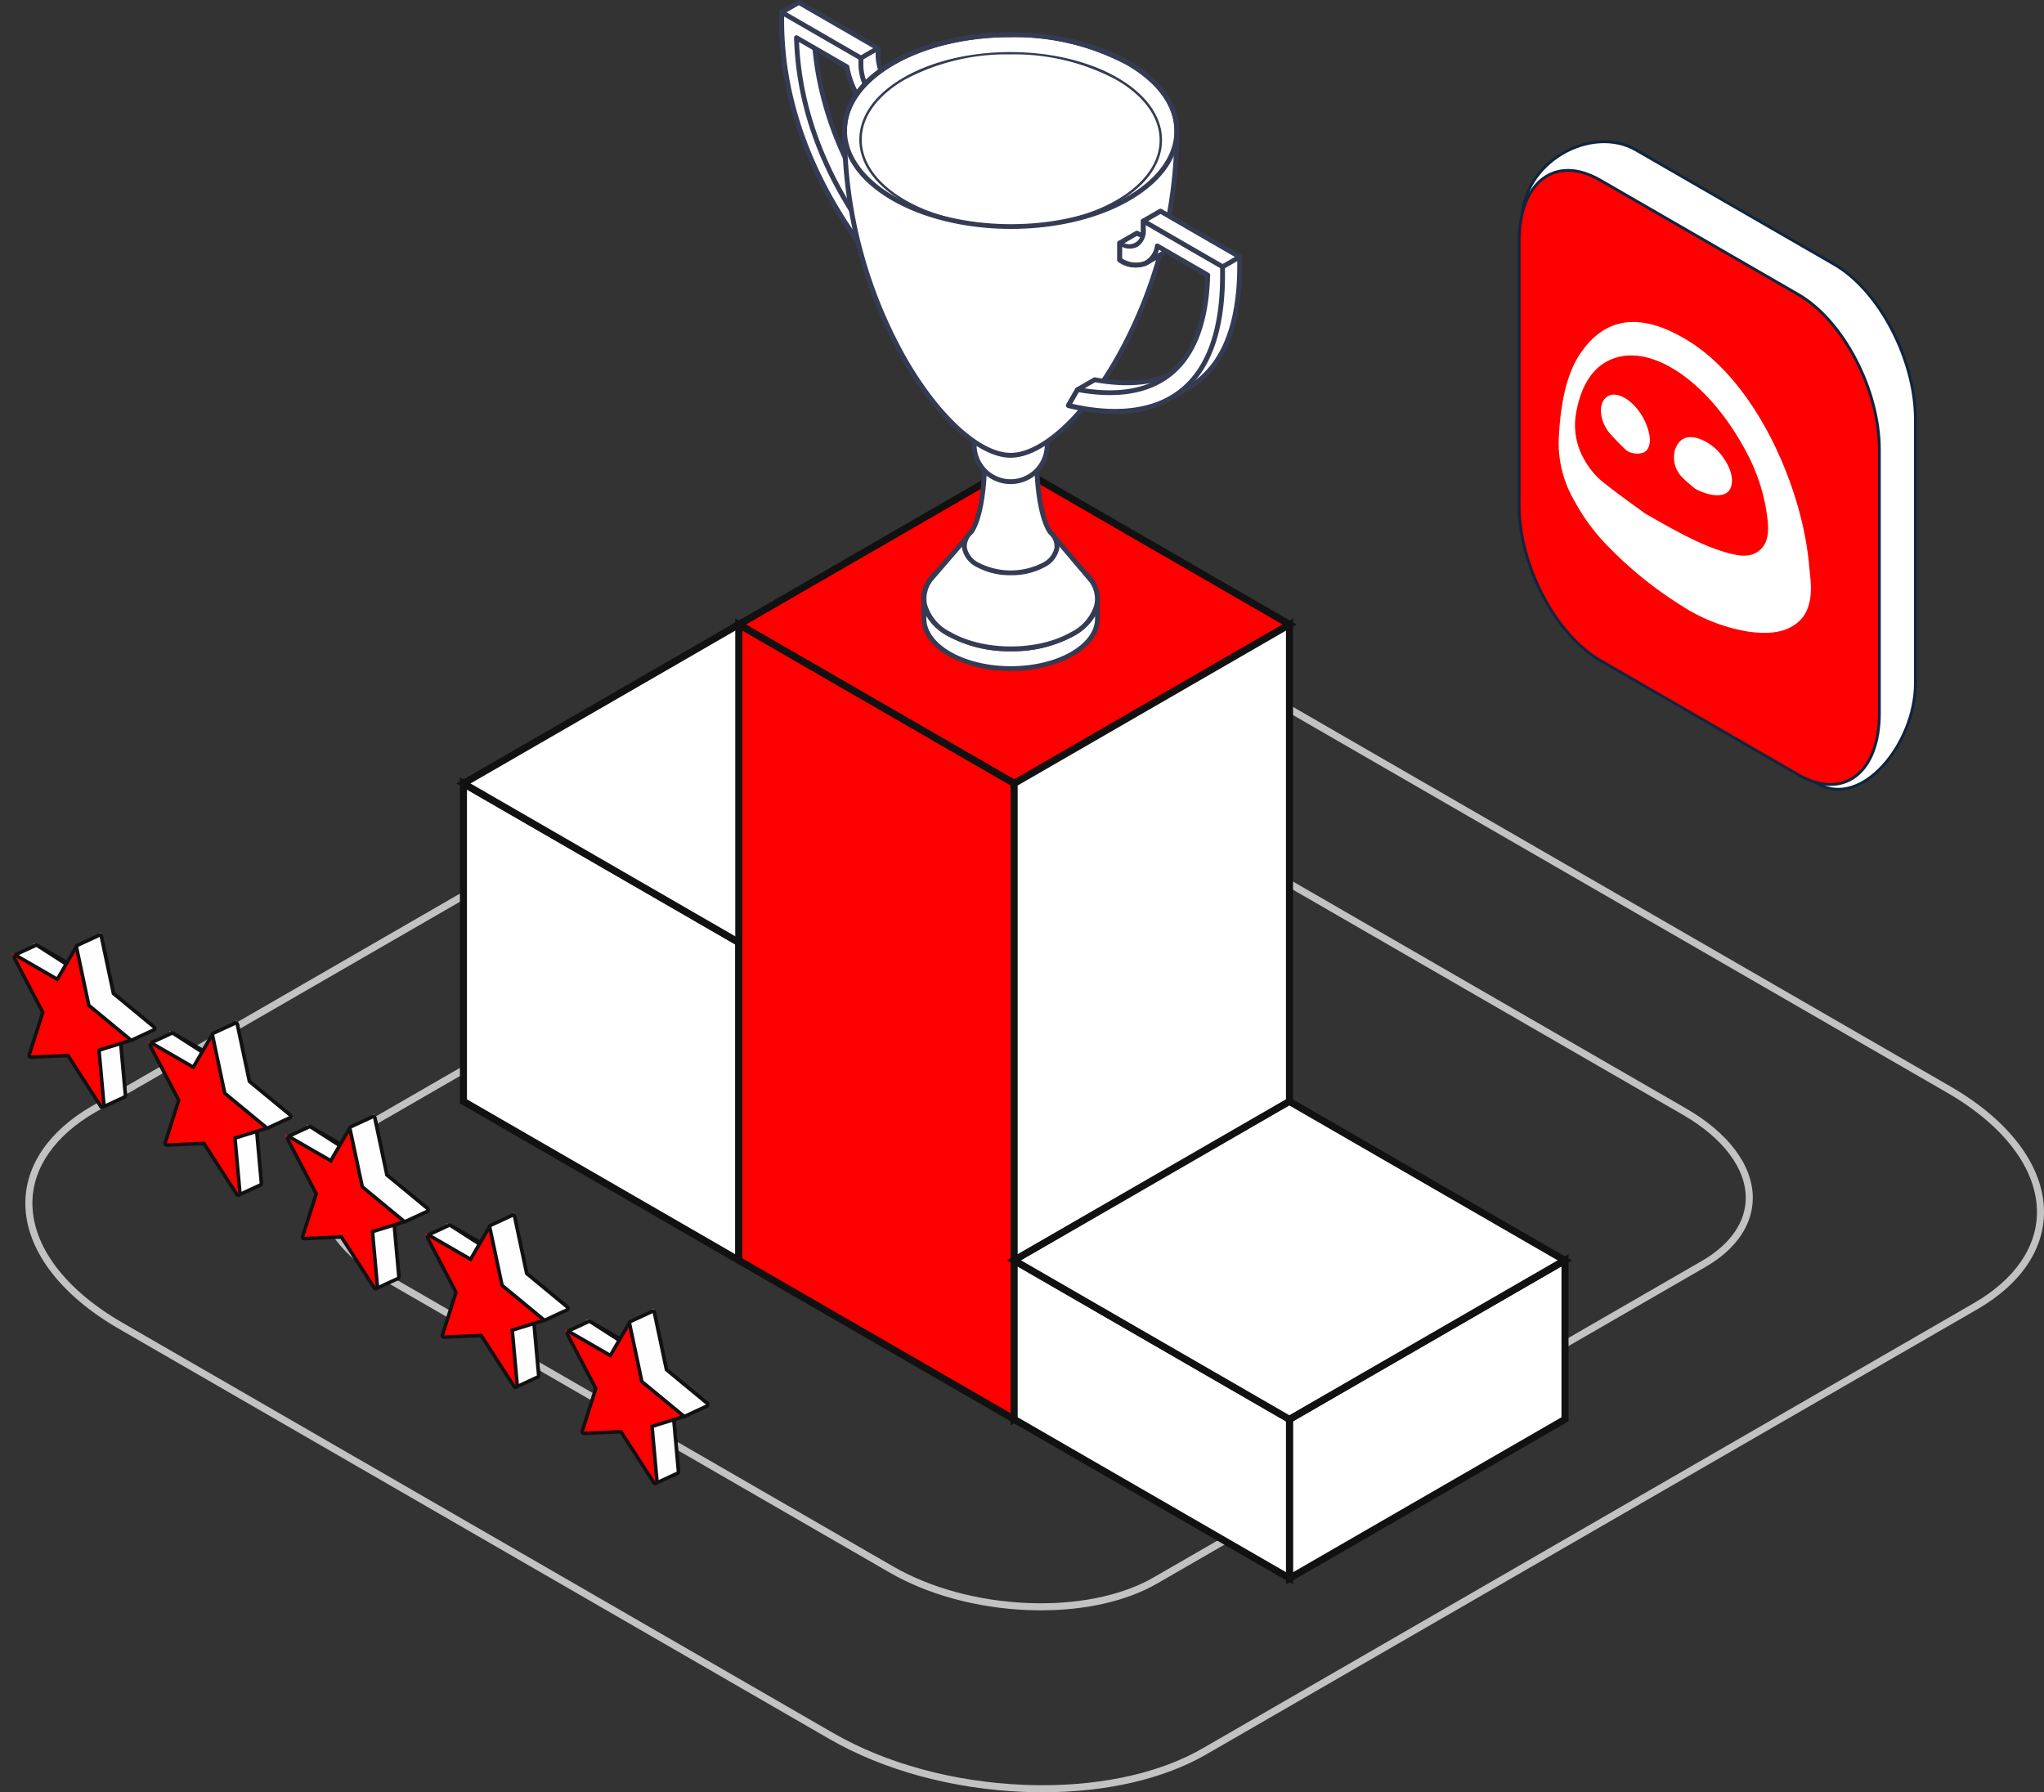 <svg xmlns="http://www.w3.org/2000/svg" xmlns:xlink="http://www.w3.org/1999/xlink" width="289.721" height="254.066" viewBox="0 0 289.721 254.066">
  <rect x="0" y="0" width="289.721" height="254.066" fill="#333333" stroke="none"/>
  <defs>
    <clipPath id="clip-path">
      <rect id="Прямоугольник_39980" data-name="Прямоугольник 39980" width="157.27" height="164.878" fill="none"/>
    </clipPath>
    <clipPath id="clip-path-2">
      <rect id="Прямоугольник_11796" data-name="Прямоугольник 11796" width="35.762" height="44.062" fill="#fff"/>
    </clipPath>
  </defs>
  <g id="TXMb0QVH" transform="translate(-814.868 -101.435)">
    <g id="Контур_90925" data-name="Контур 90925" transform="translate(88.062 -853.697)" fill="none" stroke-miterlimit="10" opacity="0.7">
      <path d="M874.35,1183.407c6.4,0,12.193-1.33,16.482-3.807l77.705-44.863c4.331-2.5,6.717-5.981,6.717-9.8,0-4.582-3.429-9.19-9.408-12.642l-71.622-41.35a43.257,43.257,0,0,0-19.508-5.32c-7.166-.3-13.711,1.041-18.432,3.766l-77.7,44.863c-4.331,2.5-6.717,5.981-6.717,9.8,0,4.582,3.429,9.189,9.407,12.641l71.621,41.351a43.26,43.26,0,0,0,19.508,5.319Q873.383,1183.408,874.35,1183.407Z" stroke="none"/>
      <path d="M 874.35 1182.407 C 877.463 1182.407 880.426 1182.088 883.157 1181.458 C 885.872 1180.832 888.286 1179.916 890.332 1178.735 L 968.037 1133.872 C 972.046 1131.557 974.254 1128.385 974.254 1124.939 C 974.254 1120.724 971.007 1116.432 965.346 1113.163 L 893.724 1071.813 C 888.434 1068.758 881.669 1066.916 874.675 1066.626 C 874.037 1066.6 873.394 1066.587 872.764 1066.587 C 869.652 1066.587 866.69 1066.906 863.959 1067.536 C 861.244 1068.162 858.83 1069.078 856.785 1070.259 L 779.08 1115.122 C 775.071 1117.437 772.863 1120.609 772.863 1124.055 C 772.863 1128.271 776.11 1132.562 781.77 1135.83 L 853.392 1177.181 C 858.682 1180.236 865.448 1182.078 872.441 1182.368 C 873.076 1182.394 873.718 1182.407 874.35 1182.407 M 874.35 1183.407 C 873.706 1183.407 873.055 1183.394 872.4 1183.367 C 865.248 1183.07 858.32 1181.181 852.892 1178.047 L 781.27 1136.696 C 775.292 1133.245 771.863 1128.637 771.863 1124.055 C 771.863 1120.237 774.248 1116.757 778.58 1114.256 L 856.285 1069.393 C 861.006 1066.668 867.551 1065.33 874.717 1065.627 C 881.868 1065.924 888.796 1067.813 894.225 1070.947 L 965.846 1112.297 C 971.825 1115.749 975.254 1120.357 975.254 1124.939 C 975.254 1128.757 972.868 1132.237 968.537 1134.738 L 890.832 1179.601 C 886.542 1182.077 880.748 1183.407 874.35 1183.407 Z" stroke="none" fill="#fff"/>
    </g>
    <g id="Контур_90924" data-name="Контур 90924" transform="translate(46.597 -875.837)" fill="none" stroke-miterlimit="10" opacity="0.7">
      <path d="M916.042,1231.337c9,0,17.153-1.872,23.187-5.356l109.316-63.113c6.093-3.518,9.449-8.414,9.449-13.785,0-6.446-4.824-12.928-13.235-17.784L944,1073.128c-7.636-4.409-17.383-7.067-27.444-7.484-10.081-.418-19.289,1.464-25.93,5.3l-109.315,63.113c-6.093,3.518-9.449,8.414-9.449,13.785,0,6.446,4.824,12.928,13.234,17.783L885.854,1223.8c7.636,4.409,17.383,7.066,27.444,7.484Q914.681,1231.338,916.042,1231.337Z" stroke="none"/>
      <path d="M 916.042 1230.337 C 920.451 1230.337 924.651 1229.885 928.523 1228.992 C 932.382 1228.102 935.815 1226.798 938.729 1225.116 L 1048.044 1162.003 C 1053.815 1158.67 1056.993 1154.082 1056.993 1149.084 C 1056.993 1143.004 1052.352 1136.838 1044.259 1132.165 L 943.501 1073.994 C 936.003 1069.664 926.419 1067.053 916.516 1066.643 C 915.614 1066.605 914.704 1066.587 913.812 1066.587 C 909.403 1066.587 905.204 1067.039 901.332 1067.932 C 897.474 1068.822 894.041 1070.126 891.127 1071.808 L 781.812 1134.921 C 776.041 1138.253 772.863 1142.841 772.863 1147.841 C 772.863 1153.92 777.504 1160.086 785.597 1164.758 L 886.354 1222.93 C 893.853 1227.26 903.437 1229.87 913.34 1230.281 C 914.239 1230.318 915.148 1230.337 916.042 1230.337 M 916.042 1231.337 C 915.136 1231.337 914.22 1231.318 913.298 1231.28 C 903.237 1230.863 893.491 1228.205 885.854 1223.796 L 785.097 1165.624 C 776.687 1160.768 771.863 1154.286 771.863 1147.841 C 771.863 1142.469 775.219 1137.573 781.312 1134.055 L 890.627 1070.942 C 897.269 1067.108 906.477 1065.225 916.558 1065.644 C 926.619 1066.061 936.365 1068.719 944.001 1073.128 L 1044.759 1131.299 C 1053.17 1136.155 1057.993 1142.638 1057.993 1149.084 C 1057.993 1154.455 1054.637 1159.35 1048.544 1162.869 L 939.229 1225.982 C 933.194 1229.466 925.042 1231.337 916.042 1231.337 Z" stroke="none" fill="#fff"/>
    </g>
    <g id="Контур_90927" data-name="Контур 90927" transform="translate(138.15 -824.681)" fill="none" stroke-miterlimit="10" opacity="0.7">
      <path d="M823.871,1125.376a16.968,16.968,0,0,0,8.364-1.932l39.432-22.766c2.2-1.269,3.408-3.035,3.408-4.973,0-2.325-1.74-4.663-4.774-6.415l-36.345-20.984a21.951,21.951,0,0,0-9.9-2.7,17.591,17.591,0,0,0-9.354,1.911l-39.432,22.766c-2.2,1.269-3.408,3.035-3.408,4.973,0,2.325,1.74,4.663,4.774,6.415l36.345,20.984a21.954,21.954,0,0,0,9.9,2.7Q823.38,1125.376,823.871,1125.376Z" stroke="none"/>
      <path d="M 823.871 1124.376 C 826.933 1124.376 829.726 1123.737 831.735 1122.578 L 871.167 1099.812 C 873.042 1098.729 874.075 1097.271 874.075 1095.705 C 874.075 1093.747 872.517 1091.724 869.801 1090.156 L 833.456 1069.173 C 830.839 1067.661 827.486 1066.75 824.015 1066.606 C 823.698 1066.593 823.379 1066.587 823.067 1066.587 C 820.004 1066.587 817.212 1067.225 815.203 1068.384 L 775.771 1091.151 C 773.896 1092.233 772.863 1093.692 772.863 1095.257 C 772.863 1097.215 774.421 1099.238 777.137 1100.806 L 813.482 1121.79 C 816.099 1123.3 819.452 1124.212 822.923 1124.356 C 823.238 1124.369 823.557 1124.376 823.871 1124.376 M 823.871 1125.376 C 823.544 1125.376 823.214 1125.369 822.881 1125.355 C 819.252 1125.204 815.736 1124.246 812.982 1122.656 L 776.637 1101.672 C 773.603 1099.92 771.863 1097.582 771.863 1095.257 C 771.863 1093.319 773.073 1091.553 775.271 1090.284 L 814.703 1067.518 C 817.099 1066.135 820.42 1065.456 824.057 1065.607 C 827.686 1065.758 831.202 1066.716 833.956 1068.307 L 870.301 1089.29 C 873.335 1091.042 875.075 1093.38 875.075 1095.705 C 875.075 1097.643 873.865 1099.409 871.667 1100.678 L 832.235 1123.444 C 830.058 1124.7 827.117 1125.376 823.871 1125.376 Z" stroke="none" fill="#fff"/>
    </g>
    <g id="Сгруппировать_61284" data-name="Сгруппировать 61284" transform="translate(879.991 160.852)" clip-path="url(#clip-path)">
      <path id="Линия_1078" data-name="Линия 1078" d="M-.2.014A.24.24,0,0,1-.323-.018L-.379-.05a.241.241,0,0,1-.09-.329A.241.241,0,0,1-.14-.468l.055.032a.241.241,0,0,1,.09.329A.241.241,0,0,1-.2.014Z" transform="translate(154.474 0.316)"/>
    </g>
    <path id="Контур_90932" data-name="Контур 90932" d="M5,456.088v45.067l39.029,22.533V478.621Z" transform="translate(875.558 -243.592)" fill="#fff" stroke="#111" stroke-width="1"/>
    <path id="Контур_90933" data-name="Контур 90933" d="M5,279.622l39.029-22.533,39.029,22.533L44.029,302.156Z" transform="translate(875.558 -67.126)" fill="#fff" stroke="#111" stroke-width="1"/>
    <path id="Контур_90934" data-name="Контур 90934" d="M349.864,80.624,388.893,58.09l39.029,22.533-39.029,22.533Z" transform="translate(569.744 109.339)" fill="red" stroke="#111" stroke-width="1"/>
    <path id="Контур_90931" data-name="Контур 90931" d="M349.677,257.089v90.134l39.029,22.533V279.622Z" transform="translate(569.909 -67.127)" fill="red" stroke="#111" stroke-width="1"/>
    <path id="Контур_90928" data-name="Контур 90928" d="M733.378,257.089v90.134l-39.029,22.533V279.622Z" transform="translate(264.266 -67.127)" fill="#fff" stroke="#111" stroke-width="1"/>
    <path id="Контур_90929" data-name="Контур 90929" d="M694.349,1053.083v22.533l39.029,22.533v-22.533Z" transform="translate(264.266 -772.986)" fill="#fff" stroke="#111" stroke-width="1"/>
    <path id="Контур_90926" data-name="Контур 90926" d="M1078.247,1053.083v22.533l-39.029,22.533v-22.533Z" transform="translate(-41.552 -772.986)" fill="#fff" stroke="#111" stroke-width="1"/>
    <path id="Контур_90930" data-name="Контур 90930" d="M694.159,876.619l39.029-22.533,39.029,22.533-39.029,22.533Z" transform="translate(264.435 -596.523)" fill="#fff" stroke="#111" stroke-width="1"/>
    <g id="Сгруппировать_61286" data-name="Сгруппировать 61286" transform="translate(1030.193 121.531)">
      <path id="Контур_53789" data-name="Контур 53789" d="M13.435,1.3,41.519,17.509C47.863,21.172,53.006,31,53.006,39.461V76.9c0,8.461-7.548,17.858-13.892,14.2L13.435,69.376C7.09,65.713,1.946,55.885,1.946,47.425L-2.772,11.4c0-8.461,9.862-13.77,16.207-10.107" transform="translate(3.161 -0.119)" fill="#fff" stroke="#10253d" stroke-width="0.4"/>
      <path id="Контур_53767" data-name="Контур 53767" d="M11.489,1.379,39.573,17.592c6.344,3.663,11.487,13.49,11.487,21.951V76.987c0,8.461-5.144,12.348-11.487,8.686L11.489,69.459C5.144,65.8,0,55.969,0,47.508V10.064C0,1.6,5.144-2.284,11.489,1.379" transform="translate(0 4.059)" fill="red" stroke="#10253d" stroke-width="0.4"/>
      <g id="Сгруппировать_61269" data-name="Сгруппировать 61269" transform="translate(5.595 25.554)">
        <g id="Сгруппировать_17404" data-name="Сгруппировать 17404" clip-path="url(#clip-path-2)">
          <path id="Контур_57979" data-name="Контур 57979" d="M17.36,40.171A55.6,55.6,0,0,1,6.721,31.5,27.93,27.93,0,0,1,2.3,25.451,16.243,16.243,0,0,1,.013,16.774C.231,11.852,1.021,7.529,3.054,4.5c3.7-5.5,8.977-5.839,15.559-1.689C28.1,8.8,34.407,23.326,35.461,34.035c.073.743.145,1.486.222,2.23.333,3.213-.4,5.247-1.915,6.427-1.89,1.475-4.246,1.519-6.706,1.224a24.742,24.742,0,0,1-9.7-3.745M12.2,27.1c4.6,2.647,8,4.518,11.336,5.5,1.543.455,3.078.818,4.35.162s2-1.942,1.763-4.447a26.328,26.328,0,0,0-3-9.815C21.743,9.139,14.008,3.428,8.334,4.993c-3.1.854-5.1,3.51-5.88,8.064a9.757,9.757,0,0,0,1.294,6.629,10.938,10.938,0,0,0,2.381,2.873c2.406,1.923,4.836,3.624,6.073,4.538" transform="translate(0 0)" fill="#fff"/>
          <path id="Контур_57980" data-name="Контур 57980" d="M95.781,95.49c-.556-.488-1.129-.912-1.664-1.478A3.958,3.958,0,0,1,93,89.855c.659-1.7,1.935-1.933,3.473-1.408a7.177,7.177,0,0,1,3.437,2.827c1.364,1.926,1.5,4.107.312,4.849-.943.589-2.745.3-4.442-.634" transform="translate(-76.457 -71.876)" fill="#fff"/>
          <path id="Контур_57981" data-name="Контур 57981" d="M37.763,63.559a35,35,0,0,1-2.486-2.567c-1.222-1.518-1.509-3.553-.75-4.642,1.347-1.932,4.744.122,6.086,3.681.685,1.814.527,3.263-.412,3.766a2.855,2.855,0,0,1-2.439-.238" transform="translate(-28.106 -45.317)" fill="#fff"/>
        </g>
      </g>
    </g>
    <g id="Сгруппировать_61287" data-name="Сгруппировать 61287" transform="translate(925.326 101.435)">
      <path id="Контур_90889" data-name="Контур 90889" d="M16.731,10.757l0-1.2L5.5,3.075l-2.427,1.4v1.2c0,20.62,13.685,36.216,21.841,43.678l2.427-1.4L26.05,44.217C17.948,36.332,9.168,24.528,7.774,9.585l4.55,2.627a12.171,12.171,0,0,0,5.321,8.12l2.427-1.4v-2.4a7.383,7.383,0,0,1-3.342-5.778" transform="translate(-2.732 -2.732)" fill="#fff"/>
      <path id="Контур_90890" data-name="Контур 90890" d="M22.185,46.965a.345.345,0,0,1-.232-.09C13.754,39.374,0,23.693,0,2.943v-1.2a.343.343,0,0,1,.172-.3L2.6.046a.342.342,0,0,1,.343,0L14.169,6.529a.343.343,0,0,1,.172.3l0,1.2h0a7,7,0,0,0,3.17,5.481.343.343,0,0,1,.172.3v2.4a.343.343,0,0,1-.172.3l-2.427,1.4a.341.341,0,0,1-.343,0A12.545,12.545,0,0,1,9.28,9.7L5.452,7.486C7.073,22.378,16.16,34.039,23.558,41.239a.348.348,0,0,1,.085.133l1.294,3.735a.343.343,0,0,1-.153.41l-2.427,1.4a.345.345,0,0,1-.172.046M.687,1.942v1C.687,23.275,14.1,38.709,22.231,46.2L24.2,45.064l-1.175-3.39C15.441,34.283,6.136,22.263,4.7,6.886a.344.344,0,0,1,.514-.329l4.55,2.627a.344.344,0,0,1,.168.245A11.873,11.873,0,0,0,14.917,17.2L17,16V14a7.808,7.808,0,0,1-3.342-5.971l0-1L2.77.74Z" transform="translate(0 0)" fill="#363b54"/>
      <path id="Контур_90891" data-name="Контур 90891" d="M14.3,22.1l0,1.2a7.381,7.381,0,0,0,3.341,5.778v2.4a12.171,12.171,0,0,1-5.321-8.12L5.171,19.223C5.616,35.546,15,48.369,23.623,56.758l1.293,3.735C16.76,53.032,3.075,37.435,3.075,16.815v-1.2Z" transform="translate(-2.732 -13.872)" fill="#fff"/>
      <path id="Контур_90892" data-name="Контур 90892" d="M22.185,58.1a.342.342,0,0,1-.232-.09C13.754,50.514,0,34.833,0,14.083v-1.2a.343.343,0,0,1,.515-.3L11.743,19.07a.343.343,0,0,1,.172.3l0,1.2a7,7,0,0,0,3.169,5.482.343.343,0,0,1,.172.3v2.4a.343.343,0,0,1-.515.3,12.545,12.545,0,0,1-5.462-8.2L2.8,17.1C3.476,33.308,13.11,45.973,21.131,53.779a.345.345,0,0,1,.085.134l1.293,3.735a.344.344,0,0,1-.325.456M.687,13.478v.6c0,19.661,12.539,34.741,20.722,42.487l-.815-2.355c-8.2-8-18.043-21.018-18.5-37.715a.343.343,0,0,1,.515-.306l7.153,4.129a.344.344,0,0,1,.168.245,12.017,12.017,0,0,0,4.639,7.549V26.538a7.8,7.8,0,0,1-3.341-5.972v-1Z" transform="translate(0 -11.139)" fill="#363b54"/>
      <path id="Контур_90899" data-name="Контур 90899" d="M208.161,706.365v-2.8h0c-.006-1.815-1.211-3.631-3.611-5.018-4.81-2.774-12.6-2.778-17.394-.011-2.4,1.388-3.6,3.208-3.592,5.028h0v2.8h0c.007,1.815,1.211,3.631,3.612,5.017,4.81,2.775,12.6,2.779,17.394.009,2.4-1.388,3.6-3.206,3.59-5.026Z" transform="translate(-163.063 -618.683)" fill="#fff"/>
      <path id="Контур_90900" data-name="Контур 90900" d="M193.157,711.138a18.174,18.174,0,0,1-8.884-2.122c-2.421-1.4-3.763-3.273-3.784-5.283,0-.011,0-.021,0-.032v-2.8c-.006-2.029,1.331-3.92,3.765-5.326,4.885-2.818,12.842-2.812,17.737.01,2.432,1.406,3.776,3.293,3.782,5.314v2.8c.005,2.028-1.331,3.918-3.763,5.324a18.1,18.1,0,0,1-8.853,2.113m-11.982-7.466c0,.009,0,.019,0,.028.007,1.767,1.228,3.443,3.44,4.721,4.706,2.716,12.355,2.719,17.05.009,2.211-1.278,3.425-2.957,3.419-4.728h0v-2.793c-.007-1.774-1.228-3.451-3.439-4.729-4.7-2.714-12.354-2.72-17.05-.01-2.212,1.277-3.427,2.957-3.421,4.729Z" transform="translate(-160.331 -616.02)" fill="#363b54"/>
      <path id="Контур_90901" data-name="Контур 90901" d="M204.573,708.588c-4.8,2.77-12.584,2.766-17.394-.009s-4.819-7.275-.02-10.045,12.583-2.763,17.394.011,4.816,7.274.02,10.043" transform="translate(-163.066 -618.682)" fill="#fff"/>
      <path id="Контур_90902" data-name="Контур 90902" d="M193.158,708.336a18.173,18.173,0,0,1-8.884-2.122c-2.441-1.409-3.785-3.3-3.785-5.331s1.337-3.907,3.765-5.308c4.886-2.818,12.842-2.812,17.737.01,2.439,1.41,3.783,3.3,3.783,5.332s-1.337,3.906-3.763,5.306a18.1,18.1,0,0,1-8.853,2.113m-.054-14.195a17.4,17.4,0,0,0-8.507,2.028c-2.206,1.273-3.421,2.947-3.421,4.713s1.222,3.455,3.441,4.737c4.706,2.716,12.355,2.719,17.05.009,2.2-1.273,3.419-2.947,3.419-4.712s-1.221-3.454-3.439-4.737a17.487,17.487,0,0,0-8.543-2.038m8.735,11.785h0Z" transform="translate(-160.332 -616.02)" fill="#363b54"/>
      <path id="Контур_90903" data-name="Контур 90903" d="M207.428,667.972l.012,0-5.421-6.4h0a4.465,4.465,0,0,0-1.465-1.287,10.278,10.278,0,0,0-9.295-.005,4.189,4.189,0,0,0-1.561,1.455l-5.1,5.908c-1.906,2.588-1.034,5.7,2.627,7.811,4.81,2.775,12.6,2.78,17.394.01,3.5-2.023,4.431-4.965,2.809-7.487" transform="translate(-163.112 -585.553)" fill="#fff"/>
      <path id="Контур_90904" data-name="Контур 90904" d="M193.2,675.2a18.174,18.174,0,0,1-8.884-2.122,6.986,6.986,0,0,1-3.682-4.4,4.822,4.822,0,0,1,.951-3.916l5.114-5.928a4.422,4.422,0,0,1,1.65-1.529,10.681,10.681,0,0,1,9.638.005,4.805,4.805,0,0,1,1.576,1.39l5.4,6.375a.342.342,0,0,1,.066.12,4.718,4.718,0,0,1,.647,3.662,7.053,7.053,0,0,1-3.625,4.227A18.108,18.108,0,0,1,193.2,675.2m-.041-18.361A9.145,9.145,0,0,0,188.7,657.9a3.853,3.853,0,0,0-1.437,1.333l-5.134,5.958a4.14,4.14,0,0,0-.816,3.346,6.34,6.34,0,0,0,3.354,3.943c4.706,2.716,12.355,2.72,17.05.009a6.4,6.4,0,0,0,3.3-3.795,4.065,4.065,0,0,0-.609-3.21.376.376,0,0,1-.02-.037l-5.362-6.332a4.19,4.19,0,0,0-1.375-1.211,9.183,9.183,0,0,0-4.484-1.07" transform="translate(-160.378 -582.88)" fill="#363b54"/>
      <path id="Контур_90906" data-name="Контур 90906" d="M245.151,582.52h-7.383c0,4.805-.806,8.884-1.929,10.387-1.53,1.459-1.207,3.385.979,4.648a10.273,10.273,0,0,0,9.294.005c2.159-1.246,2.488-3.146,1.005-4.6-1.144-1.462-1.966-5.58-1.966-10.438" transform="translate(-208.659 -517.465)" fill="#fff"/>
      <path id="Контур_90907" data-name="Контур 90907" d="M238.743,596.274a9.873,9.873,0,0,1-4.827-1.153,3.781,3.781,0,0,1-2.08-2.677,3,3,0,0,1,1.036-2.517c1.074-1.447,1.822-5.538,1.822-10.138a.343.343,0,0,1,.343-.343h7.383a.343.343,0,0,1,.343.343c0,4.6.779,8.8,1.893,10.227a2.944,2.944,0,0,1,.962,2.466,3.771,3.771,0,0,1-2.066,2.645,9.834,9.834,0,0,1-4.81,1.148m-3.364-16.142c-.036,4.664-.812,8.664-2,10.249a2.357,2.357,0,0,0-.865,1.981,3.13,3.13,0,0,0,1.741,2.165,9.91,9.91,0,0,0,8.95.005,3.119,3.119,0,0,0,1.728-2.138,2.286,2.286,0,0,0-.791-1.922c-1.219-1.553-2.029-5.669-2.067-10.34Z" transform="translate(-205.929 -514.734)" fill="#363b54"/>
      <path id="Контур_90909" data-name="Контур 90909" d="M257.725,523.921a5.172,5.172,0,1,0-5.172,5.173,5.171,5.171,0,0,0,5.172-5.173" transform="translate(-219.754 -460.817)" fill="#fff"/>
      <path id="Контур_90910" data-name="Контур 90910" d="M249.822,526.706a5.515,5.515,0,1,1,5.515-5.516,5.524,5.524,0,0,1-5.515,5.516m0-10.344a4.829,4.829,0,1,0,4.828,4.828,4.833,4.833,0,0,0-4.828-4.828" transform="translate(-217.024 -458.085)" fill="#363b54"/>
      <path id="Контур_90911" data-name="Контур 90911" d="M129.92,57.676v-.007h0c-.013-3.474-2.319-6.95-6.915-9.6-9.209-5.316-24.117-5.324-33.305-.021-4.6,2.655-6.892,6.14-6.878,9.625,0,25.416,15.03,46.021,23.549,46.022h0c8.516,0,23.535-20.587,23.548-45.987,0-.009,0-.018,0-.028" transform="translate(-73.571 -39.15)" fill="#fff"/>
      <path id="Контур_90912" data-name="Контур 90912" d="M103.639,101.4c-4.473,0-10.465-5.359-15.267-13.652a66.119,66.119,0,0,1-8.626-32.714c-.016-3.765,2.488-7.289,7.049-9.922,9.269-5.35,24.363-5.341,33.649.021,4.547,2.625,7.063,6.132,7.087,9.878,0,.011,0,.021,0,.031s0,.031,0,.04A66.1,66.1,0,0,1,118.9,87.757c-4.8,8.285-10.789,13.639-15.26,13.64m-.052-59.617c-5.96,0-11.915,1.307-16.448,3.924-4.339,2.505-6.721,5.817-6.706,9.326A65.419,65.419,0,0,0,88.966,87.4c4.681,8.084,10.44,13.309,14.672,13.309s9.986-5.22,14.666-13.3a65.408,65.408,0,0,0,8.54-32.346l.345-.028-.343-.007c-.015-3.5-2.41-6.8-6.745-9.307a33.779,33.779,0,0,0-16.514-3.945" transform="translate(-70.84 -36.512)" fill="#363b54"/>
      <path id="Контур_90915" data-name="Контур 90915" d="M103.688,68.96c-6.1,0-12.207-1.342-16.857-4.027C82.259,62.294,79.74,58.765,79.74,55s2.5-7.267,7.05-9.89c9.269-5.35,24.363-5.341,33.649.021,4.57,2.639,7.088,6.166,7.088,9.931s-2.5,7.267-7.047,9.893c-4.627,2.671-10.707,4.006-16.791,4.006m-.107-27.181c-5.96,0-11.915,1.307-16.448,3.924-4.325,2.5-6.707,5.8-6.707,9.3s2.4,6.828,6.748,9.34c9.1,5.252,23.884,5.261,32.961.021,4.324-2.5,6.7-5.8,6.7-9.3s-2.4-6.826-6.744-9.337a33.779,33.779,0,0,0-16.514-3.945m16.726,22.878h0Z" transform="translate(-70.835 -36.512)" fill="#363b54"/>
      <path id="Контур_90916" data-name="Контур 90916" d="M123.087,90.967a31.022,31.022,0,0,1-15.165-3.623c-4.087-2.359-6.338-5.5-6.339-8.857s2.238-6.473,6.3-8.819c8.338-4.81,21.916-4.8,30.27.019,4.086,2.36,6.336,5.505,6.336,8.856s-2.238,6.473-6.3,8.821a30.89,30.89,0,0,1-15.1,3.6m-.1-24.563a30.543,30.543,0,0,0-14.934,3.562c-3.953,2.282-6.13,5.308-6.13,8.522s2.191,6.264,6.167,8.559c8.259,4.768,21.683,4.777,29.926.019,3.952-2.283,6.128-5.31,6.128-8.522s-2.19-6.263-6.165-8.559A30.662,30.662,0,0,0,122.991,66.4m15.114,20.811h0Z" transform="translate(-90.238 -58.687)" fill="#363b54"/>
      <path id="Контур_90918" data-name="Контур 90918" d="M380.058,268.053l-2.427,1.4v1.2a3.5,3.5,0,0,1-.107.858,3.548,3.548,0,0,1-.809-.339l-2.426,1.4v2.395a3.822,3.822,0,0,0,3.829.382h0l2.4-1.385a2.7,2.7,0,0,0,.355-.243l5.89,3.4c-.208,7.4-2.375,11.769-5.505,14.164-3.167,1.345-6.91,1.318-10.521.662l-2.427,1.4-1.293,2.243c4.287,1.029,10.1,1.568,14.649-1.137l0,.005,2.4-1.387,0-.005c4.122-2.439,7.218-7.53,7.218-17.333v-1.2Z" transform="translate(-326.03 -238.117)" fill="#fff"/>
      <path id="Контур_90919" data-name="Контур 90919" d="M370.874,294.043a28.987,28.987,0,0,1-6.666-.847.344.344,0,0,1-.218-.506l1.293-2.243a.343.343,0,0,1,.126-.125l2.427-1.4a.345.345,0,0,1,.233-.041c4.077.741,7.538.532,10.285-.623,3.32-2.563,5.113-7.162,5.33-13.671l-5.517-3.185c-.068.048-.138.091-.21.132l-2.4,1.383a4.144,4.144,0,0,1-4.173-.383.343.343,0,0,1-.172-.3v-2.395a.343.343,0,0,1,.172-.3l2.426-1.4a.343.343,0,0,1,.343,0,3.061,3.061,0,0,0,.376.184,3.121,3.121,0,0,0,.026-.405v-1.2a.343.343,0,0,1,.172-.3l2.427-1.4a.341.341,0,0,1,.343,0l11.228,6.484a.343.343,0,0,1,.172.3V273c0,8.763-2.466,14.682-7.33,17.594a.341.341,0,0,1-.056.041l-2.4,1.387a.344.344,0,0,1-.055.026,16.041,16.041,0,0,1-8.181,1.99m-6.058-1.411c4.046.913,9.6,1.382,13.944-1.2a.326.326,0,0,1,.062-.029l2.29-1.322a.336.336,0,0,1,.05-.037c4.678-2.767,7.05-8.5,7.05-17.037v-1l-10.884-6.286-2.083,1.2v1a3.845,3.845,0,0,1-.117.941.344.344,0,0,1-.428.247,3.958,3.958,0,0,1-.709-.276l-2.088,1.207v1.995a3.4,3.4,0,0,0,3.315.285l2.4-1.383a2.421,2.421,0,0,0,.313-.214.344.344,0,0,1,.386-.029l5.89,3.4a.343.343,0,0,1,.172.306c-.193,6.857-2.091,11.711-5.64,14.428a.344.344,0,0,1-.074.043c-2.85,1.211-6.413,1.447-10.592.706l-2.238,1.292Z" transform="translate(-323.3 -235.386)" fill="#363b54"/>
      <path id="Контур_90920" data-name="Контур 90920" d="M377.632,280.6v1.2c0,2.121-1.5,2.984-3.342,1.92v2.395c2.634,1.521,4.835.617,5.321-1.975l7.153,4.13c-.444,15.808-9.833,17.792-18.453,16.227l-1.293,2.243c8.158,1.959,21.841,2.163,21.841-18.457v-1.2Z" transform="translate(-326.03 -249.262)" fill="#fff"/>
      <path id="Контур_90921" data-name="Контур 90921" d="M370.89,305.192a29.031,29.031,0,0,1-6.683-.852.345.345,0,0,1-.217-.506l1.293-2.243a.347.347,0,0,1,.359-.166c5.545,1.007,9.887.272,12.911-2.181,3.193-2.59,4.919-7.136,5.132-13.514l-6.576-3.8a3.382,3.382,0,0,1-1.783,2.247,4.3,4.3,0,0,1-3.938-.5.343.343,0,0,1-.172-.3v-2.395a.343.343,0,0,1,.515-.3,1.7,1.7,0,0,0,2.827-1.623v-1.2a.343.343,0,0,1,.515-.3l11.228,6.484a.343.343,0,0,1,.172.3v1.2c0,7.932-2.026,13.551-6.021,16.7a15.152,15.152,0,0,1-9.561,2.942m-6.074-1.415c4.568,1.031,10.758,1.443,15.21-2.066,3.822-3.013,5.759-8.45,5.759-16.161v-1l-10.541-6.088v.6a2.658,2.658,0,0,1-1.149,2.45,2.426,2.426,0,0,1-2.193.023v1.641a3.547,3.547,0,0,0,3.137.378,2.846,2.846,0,0,0,1.5-2.215.343.343,0,0,1,.509-.234l7.153,4.13a.343.343,0,0,1,.172.306c-.189,6.695-2,11.483-5.392,14.232-3.144,2.55-7.593,3.345-13.227,2.366Z" transform="translate(-323.3 -246.531)" fill="#363b54"/>
      <path id="Контур_90922" data-name="Контур 90922" d="M559.861,325.123a.343.343,0,0,1-.172-.641l2.427-1.4a.343.343,0,1,1,.343.594l-2.427,1.4a.341.341,0,0,1-.172.046" transform="translate(-497.032 -286.959)" fill="#363b54"/>
      <path id="Контур_90923" data-name="Контур 90923" d="M100.881,60.138a.343.343,0,0,1-.172-.64l2.426-1.4a.343.343,0,1,1,.343.594l-2.426,1.4a.341.341,0,0,1-.172.046" transform="translate(-89.309 -51.567)" fill="#363b54"/>
    </g>
    <g id="Сгруппировать_61285" data-name="Сгруппировать 61285" transform="translate(815.41 233.5)">
      <g id="Сгруппировать_61272" data-name="Сгруппировать 61272" transform="translate(0 0)">
        <g id="Контур_49895" data-name="Контур 49895" transform="matrix(0.996, 0.087, -0.087, 0.996, 4.962, 0)" fill="#e8a200" stroke-linecap="round" stroke-linejoin="round">
          <path d="M 13.802 22.244 L 8.543 15.473 L 3.338 16.163 L 2.982 16.211 L 3.061 15.861 L 4.453 9.683 L -0.211 2.398 L -0.675 1.672 L 0.106 2.036 L 6.102 4.834 L 8.426 -0.106 L 8.702 -0.693 L 8.891 -0.073 L 11.297 7.816 L 17.447 12.048 L 17.828 12.311 L 17.399 12.486 L 12.867 14.333 L 14.246 22.046 L 13.802 22.244 Z" stroke="none"/>
          <path d="M 8.652 -3.814697265625e-06 L 6.222 5.165 L 3.814697265625e-06 2.263 L 4.719 9.637 L 3.305 15.916 L 8.652 15.207 L 14 22.09 L 12.585 14.178 L 17.305 12.254 L 11.083 7.972 L 8.652 -3.814697265625e-06 M 8.652 -0.5 C 8.664 -0.5 8.676 -0.5 8.688 -0.499 C 8.894 -0.484 9.07 -0.344 9.13 -0.146 L 11.51 7.659 L 17.588 11.842 C 17.74 11.946 17.822 12.125 17.802 12.308 C 17.782 12.491 17.664 12.648 17.494 12.717 L 13.148 14.488 L 14.492 22.002 C 14.532 22.229 14.413 22.454 14.203 22.547 C 13.993 22.641 13.746 22.579 13.605 22.397 L 8.433 15.74 L 3.371 16.411 C 3.209 16.433 3.046 16.374 2.936 16.253 C 2.826 16.132 2.781 15.965 2.817 15.806 L 4.186 9.73 L -0.421 2.533 C -0.541 2.345 -0.523 2.101 -0.376 1.934 C -0.23 1.766 0.01 1.716 0.211 1.81 L 5.982 4.502 L 8.2 -0.213 C 8.283 -0.389 8.46 -0.5 8.652 -0.5 Z" stroke="none" fill="#111"/>
        </g>
        <path id="Контур_49896" data-name="Контур 49896" d="M0,1.667,2.9,0l4.65,2.443s-.016,3.015,0,3.087a15.691,15.691,0,0,1-1.974.162C5.454,5.691,0,1.667,0,1.667" transform="matrix(0.996, 0.087, -0.087, 0.996, 1.739, 1.638)" fill="#fefefe" stroke="#111" stroke-linecap="round" stroke-linejoin="bevel" stroke-width="0.5"/>
        <g id="Контур_49897" data-name="Контур 49897" transform="matrix(0.996, 0.087, -0.087, 0.996, 13.356, 15.149)" fill="#fefefe" stroke-linecap="round" stroke-linejoin="round">
          <path d="M 1.231 9.791 L 1.168 9.442 L -0.246 1.529 L -0.268 1.405 L -0.181 1.313 C 0.275 0.832 0.935 0.134 1.146 -0.091 L 1.132 -0.339 L 1.459 -0.244 C 1.568 -0.224 2.441 -0.077 3.025 0.022 L 3.199 0.052 L 3.23 0.225 L 4.564 7.687 L 4.595 7.86 L 4.443 7.948 L 1.539 9.615 L 1.231 9.791 Z" stroke="none"/>
          <path d="M 1.414 9.398 L 4.318 7.731 L 2.984 0.269 C 2.984 0.269 1.411 0.003 1.401 1.672793405305129e-05 C 1.402 0.006 -1.109237700802623e-06 1.485 -1.109237700802623e-06 1.485 L 1.414 9.398 M 1.401 1.672793405305129e-05 C 1.401 -2.913563912443351e-05 1.401 -1.836303113122995e-06 1.401 1.672793405305129e-05 M 1.414 9.898 C 1.342 9.898 1.27 9.882 1.203 9.851 C 1.056 9.782 0.951 9.646 0.922 9.486 L -0.492 1.573 C -0.52 1.417 -0.472 1.257 -0.363 1.141 C 0.131 0.621 0.931 -0.225 1.019 -0.322 C 1.04 -0.347 1.064 -0.371 1.09 -0.391 C 1.205 -0.483 1.354 -0.519 1.497 -0.491 C 1.571 -0.478 2.472 -0.325 3.067 -0.224 C 3.275 -0.189 3.439 -0.027 3.476 0.181 L 4.81 7.643 C 4.848 7.851 4.75 8.06 4.567 8.165 L 1.663 9.831 C 1.586 9.876 1.5 9.898 1.414 9.898 Z" stroke="none" fill="#111"/>
        </g>
        <g id="Контур_49898" data-name="Контур 49898" transform="matrix(0.996, 0.087, -0.087, 0.996, 1.925, 1.408)" fill="red" stroke-linecap="round" stroke-linejoin="round">
          <path d="M 13.802 22.243 L 8.543 15.473 L 3.338 16.163 L 2.982 16.211 L 3.061 15.861 L 4.453 9.683 L -0.211 2.398 L -0.675 1.672 L 0.106 2.036 L 6.101 4.834 L 8.426 -0.106 L 8.702 -0.693 L 8.891 -0.073 L 11.297 7.816 L 17.446 12.048 L 17.828 12.31 L 17.399 12.485 L 12.867 14.333 L 14.246 22.046 L 13.802 22.243 Z" stroke="none"/>
          <path d="M 8.652 -5.7220458984375e-06 L 6.221 5.165 L 3.814697265625e-06 2.263 L 4.719 9.637 L 3.305 15.916 L 8.652 15.207 L 14 22.09 L 12.585 14.178 L 17.304 12.254 L 11.083 7.972 L 8.652 -5.7220458984375e-06 M 8.652 -0.5 C 8.664 -0.5 8.676 -0.5 8.688 -0.499 C 8.894 -0.484 9.07 -0.344 9.13 -0.146 L 11.51 7.659 L 17.588 11.842 C 17.739 11.946 17.821 12.125 17.802 12.307 C 17.782 12.49 17.663 12.647 17.493 12.717 L 13.148 14.488 L 14.492 22.002 C 14.532 22.228 14.413 22.453 14.203 22.547 C 13.993 22.64 13.746 22.578 13.605 22.397 L 8.433 15.74 L 3.37 16.411 C 3.208 16.433 3.046 16.374 2.936 16.253 C 2.825 16.132 2.781 15.965 2.817 15.806 L 4.186 9.73 L -0.421 2.533 C -0.541 2.345 -0.523 2.101 -0.376 1.934 C -0.23 1.766 0.01 1.716 0.211 1.81 L 5.981 4.502 L 8.2 -0.213 C 8.283 -0.389 8.46 -0.5 8.652 -0.5 Z" stroke="none" fill="#111"/>
        </g>
        <g id="Объединение_18" data-name="Объединение 18" transform="matrix(0.996, 0.087, -0.087, 0.996, 10.69, 0.501)" fill="#fefefe" stroke-linecap="round" stroke-linejoin="round">
          <path d="M 8.64 14.215 L 8.51 14.126 L 2.288 9.845 L 1.989 9.639 L 2.139 9.536 L -0.239 1.74 L -0.297 1.55 L -0.124 1.45 L 2.779 -0.217 L 3.051 -0.373 L 3.143 -0.073 L 5.548 7.815 L 11.697 12.048 L 12.024 12.274 L 11.68 12.471 L 8.776 14.137 L 8.64 14.215 Z" stroke="none"/>
          <path d="M 8.652 13.92 L 11.556 12.254 L 5.334 7.972 L 2.904 -1.338043261966959e-06 L 2.426605306027341e-06 1.667 L 2.431 9.638 L 2.43 9.639 L 8.652 13.92 M 8.652 14.42 C 8.552 14.42 8.453 14.391 8.368 14.332 L 2.147 10.051 C 2.043 9.979 1.971 9.872 1.943 9.751 L -0.478 1.813 C -0.546 1.59 -0.451 1.35 -0.249 1.234 L 2.655 -0.434 C 2.787 -0.509 2.946 -0.521 3.088 -0.465 C 3.229 -0.409 3.338 -0.291 3.382 -0.146 L 5.761 7.659 L 11.839 11.842 C 11.981 11.94 12.062 12.103 12.055 12.275 C 12.048 12.447 11.953 12.603 11.804 12.688 L 8.901 14.354 C 8.823 14.398 8.737 14.42 8.652 14.42 Z" stroke="none" fill="#111"/>
        </g>
      </g>
      <g id="Сгруппировать_61278" data-name="Сгруппировать 61278" transform="translate(19.272 12.461)">
        <g id="Контур_49895-2" data-name="Контур 49895" transform="matrix(0.996, 0.087, -0.087, 0.996, 4.962, 0)" fill="#e8a200" stroke-linecap="round" stroke-linejoin="round">
          <path d="M 13.802 22.244 L 8.543 15.473 L 3.338 16.163 L 2.982 16.211 L 3.061 15.861 L 4.453 9.683 L -0.211 2.398 L -0.675 1.672 L 0.106 2.036 L 6.102 4.834 L 8.426 -0.106 L 8.702 -0.693 L 8.891 -0.073 L 11.297 7.816 L 17.447 12.048 L 17.828 12.311 L 17.399 12.486 L 12.867 14.333 L 14.246 22.046 L 13.802 22.244 Z" stroke="none"/>
          <path d="M 8.652 -3.814697265625e-06 L 6.222 5.165 L 3.814697265625e-06 2.263 L 4.719 9.637 L 3.305 15.916 L 8.652 15.207 L 14 22.09 L 12.585 14.178 L 17.305 12.254 L 11.083 7.972 L 8.652 -3.814697265625e-06 M 8.652 -0.5 C 8.664 -0.5 8.676 -0.5 8.688 -0.499 C 8.894 -0.484 9.07 -0.344 9.13 -0.146 L 11.51 7.659 L 17.588 11.842 C 17.74 11.946 17.822 12.125 17.802 12.308 C 17.782 12.491 17.664 12.648 17.494 12.717 L 13.148 14.488 L 14.492 22.002 C 14.532 22.229 14.413 22.454 14.203 22.547 C 13.993 22.641 13.746 22.579 13.605 22.397 L 8.433 15.74 L 3.371 16.411 C 3.209 16.433 3.046 16.374 2.936 16.253 C 2.826 16.132 2.781 15.965 2.817 15.806 L 4.186 9.73 L -0.421 2.533 C -0.541 2.345 -0.523 2.101 -0.376 1.934 C -0.23 1.766 0.01 1.716 0.211 1.81 L 5.982 4.502 L 8.2 -0.213 C 8.283 -0.389 8.46 -0.5 8.652 -0.5 Z" stroke="none" fill="#111"/>
        </g>
        <path id="Контур_49896-2" data-name="Контур 49896" d="M0,1.667,2.9,0l4.65,2.443s-.016,3.015,0,3.087a15.691,15.691,0,0,1-1.974.162C5.454,5.691,0,1.667,0,1.667" transform="matrix(0.996, 0.087, -0.087, 0.996, 1.739, 1.638)" fill="#fefefe" stroke="#111" stroke-linecap="round" stroke-linejoin="bevel" stroke-width="0.5"/>
        <g id="Контур_49897-2" data-name="Контур 49897" transform="matrix(0.996, 0.087, -0.087, 0.996, 13.356, 15.149)" fill="#fefefe" stroke-linecap="round" stroke-linejoin="round">
          <path d="M 1.231 9.791 L 1.168 9.442 L -0.246 1.529 L -0.268 1.405 L -0.181 1.313 C 0.275 0.832 0.935 0.134 1.146 -0.091 L 1.132 -0.339 L 1.459 -0.244 C 1.568 -0.224 2.441 -0.077 3.025 0.022 L 3.199 0.052 L 3.23 0.225 L 4.564 7.687 L 4.595 7.86 L 4.443 7.948 L 1.539 9.615 L 1.231 9.791 Z" stroke="none"/>
          <path d="M 1.414 9.398 L 4.318 7.731 L 2.984 0.269 C 2.984 0.269 1.411 0.003 1.401 1.672793405305129e-05 C 1.402 0.006 -1.109237700802623e-06 1.485 -1.109237700802623e-06 1.485 L 1.414 9.398 M 1.401 1.672793405305129e-05 C 1.401 -2.913563912443351e-05 1.401 -1.836303113122995e-06 1.401 1.672793405305129e-05 M 1.414 9.898 C 1.342 9.898 1.27 9.882 1.203 9.851 C 1.056 9.782 0.951 9.646 0.922 9.486 L -0.492 1.573 C -0.52 1.417 -0.472 1.257 -0.363 1.141 C 0.131 0.621 0.931 -0.225 1.019 -0.322 C 1.04 -0.347 1.064 -0.371 1.09 -0.391 C 1.205 -0.483 1.354 -0.519 1.497 -0.491 C 1.571 -0.478 2.472 -0.325 3.067 -0.224 C 3.275 -0.189 3.439 -0.027 3.476 0.181 L 4.81 7.643 C 4.848 7.851 4.75 8.06 4.567 8.165 L 1.663 9.831 C 1.586 9.876 1.5 9.898 1.414 9.898 Z" stroke="none" fill="#111"/>
        </g>
        <g id="Контур_49898-2" data-name="Контур 49898" transform="matrix(0.996, 0.087, -0.087, 0.996, 1.925, 1.408)" fill="red" stroke-linecap="round" stroke-linejoin="round">
          <path d="M 13.802 22.243 L 8.543 15.473 L 3.338 16.163 L 2.982 16.211 L 3.061 15.861 L 4.453 9.683 L -0.211 2.398 L -0.675 1.672 L 0.106 2.036 L 6.101 4.834 L 8.426 -0.106 L 8.702 -0.693 L 8.891 -0.073 L 11.297 7.816 L 17.446 12.048 L 17.828 12.31 L 17.399 12.485 L 12.867 14.333 L 14.246 22.046 L 13.802 22.243 Z" stroke="none"/>
          <path d="M 8.652 -5.7220458984375e-06 L 6.221 5.165 L 3.814697265625e-06 2.263 L 4.719 9.637 L 3.305 15.916 L 8.652 15.207 L 14 22.09 L 12.585 14.178 L 17.304 12.254 L 11.083 7.972 L 8.652 -5.7220458984375e-06 M 8.652 -0.5 C 8.664 -0.5 8.676 -0.5 8.688 -0.499 C 8.894 -0.484 9.07 -0.344 9.13 -0.146 L 11.51 7.659 L 17.588 11.842 C 17.739 11.946 17.821 12.125 17.802 12.307 C 17.782 12.49 17.663 12.647 17.493 12.717 L 13.148 14.488 L 14.492 22.002 C 14.532 22.228 14.413 22.453 14.203 22.547 C 13.993 22.64 13.746 22.578 13.605 22.397 L 8.433 15.74 L 3.37 16.411 C 3.208 16.433 3.046 16.374 2.936 16.253 C 2.825 16.132 2.781 15.965 2.817 15.806 L 4.186 9.73 L -0.421 2.533 C -0.541 2.345 -0.523 2.101 -0.376 1.934 C -0.23 1.766 0.01 1.716 0.211 1.81 L 5.981 4.502 L 8.2 -0.213 C 8.283 -0.389 8.46 -0.5 8.652 -0.5 Z" stroke="none" fill="#111"/>
        </g>
        <g id="Объединение_18-2" data-name="Объединение 18" transform="matrix(0.996, 0.087, -0.087, 0.996, 10.69, 0.501)" fill="#fefefe" stroke-linecap="round" stroke-linejoin="round">
          <path d="M 8.64 14.215 L 8.51 14.126 L 2.288 9.845 L 1.989 9.639 L 2.139 9.536 L -0.239 1.74 L -0.297 1.55 L -0.124 1.45 L 2.779 -0.217 L 3.051 -0.373 L 3.143 -0.073 L 5.548 7.815 L 11.697 12.048 L 12.024 12.274 L 11.68 12.471 L 8.776 14.137 L 8.64 14.215 Z" stroke="none"/>
          <path d="M 8.652 13.92 L 11.556 12.254 L 5.334 7.972 L 2.904 -1.338043261966959e-06 L 2.426605306027341e-06 1.667 L 2.431 9.638 L 2.43 9.639 L 8.652 13.92 M 8.652 14.42 C 8.552 14.42 8.453 14.391 8.368 14.332 L 2.147 10.051 C 2.043 9.979 1.971 9.872 1.943 9.751 L -0.478 1.813 C -0.546 1.59 -0.451 1.35 -0.249 1.234 L 2.655 -0.434 C 2.787 -0.509 2.946 -0.521 3.088 -0.465 C 3.229 -0.409 3.338 -0.291 3.382 -0.146 L 5.761 7.659 L 11.839 11.842 C 11.981 11.94 12.062 12.103 12.055 12.275 C 12.048 12.447 11.953 12.603 11.804 12.688 L 8.901 14.354 C 8.823 14.398 8.737 14.42 8.652 14.42 Z" stroke="none" fill="#111"/>
        </g>
      </g>
      <g id="Сгруппировать_61279" data-name="Сгруппировать 61279" transform="translate(38.761 25.724)">
        <g id="Контур_49895-3" data-name="Контур 49895" transform="matrix(0.996, 0.087, -0.087, 0.996, 4.962, 0)" fill="#e8a200" stroke-linecap="round" stroke-linejoin="round">
          <path d="M 13.802 22.244 L 8.543 15.473 L 3.338 16.163 L 2.982 16.211 L 3.061 15.861 L 4.453 9.683 L -0.211 2.398 L -0.675 1.672 L 0.106 2.036 L 6.102 4.834 L 8.426 -0.106 L 8.702 -0.693 L 8.891 -0.073 L 11.297 7.816 L 17.447 12.048 L 17.828 12.311 L 17.399 12.486 L 12.867 14.333 L 14.246 22.046 L 13.802 22.244 Z" stroke="none"/>
          <path d="M 8.652 -3.814697265625e-06 L 6.222 5.165 L 3.814697265625e-06 2.263 L 4.719 9.637 L 3.305 15.916 L 8.652 15.207 L 14 22.09 L 12.585 14.178 L 17.305 12.254 L 11.083 7.972 L 8.652 -3.814697265625e-06 M 8.652 -0.5 C 8.664 -0.5 8.676 -0.5 8.688 -0.499 C 8.894 -0.484 9.07 -0.344 9.13 -0.146 L 11.51 7.659 L 17.588 11.842 C 17.74 11.946 17.822 12.125 17.802 12.308 C 17.782 12.491 17.664 12.648 17.494 12.717 L 13.148 14.488 L 14.492 22.002 C 14.532 22.229 14.413 22.454 14.203 22.547 C 13.993 22.641 13.746 22.579 13.605 22.397 L 8.433 15.74 L 3.371 16.411 C 3.209 16.433 3.046 16.374 2.936 16.253 C 2.826 16.132 2.781 15.965 2.817 15.806 L 4.186 9.73 L -0.421 2.533 C -0.541 2.345 -0.523 2.101 -0.376 1.934 C -0.23 1.766 0.01 1.716 0.211 1.81 L 5.982 4.502 L 8.2 -0.213 C 8.283 -0.389 8.46 -0.5 8.652 -0.5 Z" stroke="none" fill="#111"/>
        </g>
        <path id="Контур_49896-3" data-name="Контур 49896" d="M0,1.667,2.9,0l4.65,2.443s-.016,3.015,0,3.087a15.691,15.691,0,0,1-1.974.162C5.454,5.691,0,1.667,0,1.667" transform="matrix(0.996, 0.087, -0.087, 0.996, 1.739, 1.638)" fill="#fefefe" stroke="#111" stroke-linecap="round" stroke-linejoin="bevel" stroke-width="0.5"/>
        <g id="Контур_49897-3" data-name="Контур 49897" transform="matrix(0.996, 0.087, -0.087, 0.996, 13.356, 15.149)" fill="#fefefe" stroke-linecap="round" stroke-linejoin="round">
          <path d="M 1.231 9.791 L 1.168 9.442 L -0.246 1.529 L -0.268 1.405 L -0.181 1.313 C 0.275 0.832 0.935 0.134 1.146 -0.091 L 1.132 -0.339 L 1.459 -0.244 C 1.568 -0.224 2.441 -0.077 3.025 0.022 L 3.199 0.052 L 3.23 0.225 L 4.564 7.687 L 4.595 7.86 L 4.443 7.948 L 1.539 9.615 L 1.231 9.791 Z" stroke="none"/>
          <path d="M 1.414 9.398 L 4.318 7.731 L 2.984 0.269 C 2.984 0.269 1.411 0.003 1.401 1.672793405305129e-05 C 1.402 0.006 -1.109237700802623e-06 1.485 -1.109237700802623e-06 1.485 L 1.414 9.398 M 1.401 1.672793405305129e-05 C 1.401 -2.913563912443351e-05 1.401 -1.836303113122995e-06 1.401 1.672793405305129e-05 M 1.414 9.898 C 1.342 9.898 1.27 9.882 1.203 9.851 C 1.056 9.782 0.951 9.646 0.922 9.486 L -0.492 1.573 C -0.52 1.417 -0.472 1.257 -0.363 1.141 C 0.131 0.621 0.931 -0.225 1.019 -0.322 C 1.04 -0.347 1.064 -0.371 1.09 -0.391 C 1.205 -0.483 1.354 -0.519 1.497 -0.491 C 1.571 -0.478 2.472 -0.325 3.067 -0.224 C 3.275 -0.189 3.439 -0.027 3.476 0.181 L 4.81 7.643 C 4.848 7.851 4.75 8.06 4.567 8.165 L 1.663 9.831 C 1.586 9.876 1.5 9.898 1.414 9.898 Z" stroke="none" fill="#111"/>
        </g>
        <g id="Контур_49898-3" data-name="Контур 49898" transform="matrix(0.996, 0.087, -0.087, 0.996, 1.925, 1.408)" fill="red" stroke-linecap="round" stroke-linejoin="round">
          <path d="M 13.802 22.243 L 8.543 15.473 L 3.338 16.163 L 2.982 16.211 L 3.061 15.861 L 4.453 9.683 L -0.211 2.398 L -0.675 1.672 L 0.106 2.036 L 6.101 4.834 L 8.426 -0.106 L 8.702 -0.693 L 8.891 -0.073 L 11.297 7.816 L 17.446 12.048 L 17.828 12.31 L 17.399 12.485 L 12.867 14.333 L 14.246 22.046 L 13.802 22.243 Z" stroke="none"/>
          <path d="M 8.652 -5.7220458984375e-06 L 6.221 5.165 L 3.814697265625e-06 2.263 L 4.719 9.637 L 3.305 15.916 L 8.652 15.207 L 14 22.09 L 12.585 14.178 L 17.304 12.254 L 11.083 7.972 L 8.652 -5.7220458984375e-06 M 8.652 -0.5 C 8.664 -0.5 8.676 -0.5 8.688 -0.499 C 8.894 -0.484 9.07 -0.344 9.13 -0.146 L 11.51 7.659 L 17.588 11.842 C 17.739 11.946 17.821 12.125 17.802 12.307 C 17.782 12.49 17.663 12.647 17.493 12.717 L 13.148 14.488 L 14.492 22.002 C 14.532 22.228 14.413 22.453 14.203 22.547 C 13.993 22.64 13.746 22.578 13.605 22.397 L 8.433 15.74 L 3.37 16.411 C 3.208 16.433 3.046 16.374 2.936 16.253 C 2.825 16.132 2.781 15.965 2.817 15.806 L 4.186 9.73 L -0.421 2.533 C -0.541 2.345 -0.523 2.101 -0.376 1.934 C -0.23 1.766 0.01 1.716 0.211 1.81 L 5.981 4.502 L 8.2 -0.213 C 8.283 -0.389 8.46 -0.5 8.652 -0.5 Z" stroke="none" fill="#111"/>
        </g>
        <g id="Объединение_18-3" data-name="Объединение 18" transform="matrix(0.996, 0.087, -0.087, 0.996, 10.69, 0.501)" fill="#fefefe" stroke-linecap="round" stroke-linejoin="round">
          <path d="M 8.64 14.215 L 8.51 14.126 L 2.288 9.845 L 1.989 9.639 L 2.139 9.536 L -0.239 1.74 L -0.297 1.55 L -0.124 1.45 L 2.779 -0.217 L 3.051 -0.373 L 3.143 -0.073 L 5.548 7.815 L 11.697 12.048 L 12.024 12.274 L 11.68 12.471 L 8.776 14.137 L 8.64 14.215 Z" stroke="none"/>
          <path d="M 8.652 13.92 L 11.556 12.254 L 5.334 7.972 L 2.904 -1.338043261966959e-06 L 2.426605306027341e-06 1.667 L 2.431 9.638 L 2.43 9.639 L 8.652 13.92 M 8.652 14.42 C 8.552 14.42 8.453 14.391 8.368 14.332 L 2.147 10.051 C 2.043 9.979 1.971 9.872 1.943 9.751 L -0.478 1.813 C -0.546 1.59 -0.451 1.35 -0.249 1.234 L 2.655 -0.434 C 2.787 -0.509 2.946 -0.521 3.088 -0.465 C 3.229 -0.409 3.338 -0.291 3.382 -0.146 L 5.761 7.659 L 11.839 11.842 C 11.981 11.94 12.062 12.103 12.055 12.275 C 12.048 12.447 11.953 12.603 11.804 12.688 L 8.901 14.354 C 8.823 14.398 8.737 14.42 8.652 14.42 Z" stroke="none" fill="#111"/>
        </g>
      </g>
      <g id="Сгруппировать_61280" data-name="Сгруппировать 61280" transform="translate(58.575 39.691)">
        <g id="Контур_49895-4" data-name="Контур 49895" transform="matrix(0.996, 0.087, -0.087, 0.996, 4.962, 0)" fill="#e8a200" stroke-linecap="round" stroke-linejoin="round">
          <path d="M 13.802 22.244 L 8.543 15.473 L 3.338 16.163 L 2.982 16.211 L 3.061 15.861 L 4.453 9.683 L -0.211 2.398 L -0.675 1.672 L 0.106 2.036 L 6.102 4.834 L 8.426 -0.106 L 8.702 -0.693 L 8.891 -0.073 L 11.297 7.816 L 17.447 12.048 L 17.828 12.311 L 17.399 12.486 L 12.867 14.333 L 14.246 22.046 L 13.802 22.244 Z" stroke="none"/>
          <path d="M 8.652 -3.814697265625e-06 L 6.222 5.165 L 3.814697265625e-06 2.263 L 4.719 9.637 L 3.305 15.916 L 8.652 15.207 L 14 22.09 L 12.585 14.178 L 17.305 12.254 L 11.083 7.972 L 8.652 -3.814697265625e-06 M 8.652 -0.5 C 8.664 -0.5 8.676 -0.5 8.688 -0.499 C 8.894 -0.484 9.07 -0.344 9.13 -0.146 L 11.51 7.659 L 17.588 11.842 C 17.74 11.946 17.822 12.125 17.802 12.308 C 17.782 12.491 17.664 12.648 17.494 12.717 L 13.148 14.488 L 14.492 22.002 C 14.532 22.229 14.413 22.454 14.203 22.547 C 13.993 22.641 13.746 22.579 13.605 22.397 L 8.433 15.74 L 3.371 16.411 C 3.209 16.433 3.046 16.374 2.936 16.253 C 2.826 16.132 2.781 15.965 2.817 15.806 L 4.186 9.73 L -0.421 2.533 C -0.541 2.345 -0.523 2.101 -0.376 1.934 C -0.23 1.766 0.01 1.716 0.211 1.81 L 5.982 4.502 L 8.2 -0.213 C 8.283 -0.389 8.46 -0.5 8.652 -0.5 Z" stroke="none" fill="#111"/>
        </g>
        <path id="Контур_49896-4" data-name="Контур 49896" d="M0,1.667,2.9,0l4.65,2.443s-.016,3.015,0,3.087a15.691,15.691,0,0,1-1.974.162C5.454,5.691,0,1.667,0,1.667" transform="matrix(0.996, 0.087, -0.087, 0.996, 1.739, 1.638)" fill="#fefefe" stroke="#111" stroke-linecap="round" stroke-linejoin="bevel" stroke-width="0.5"/>
        <g id="Контур_49897-4" data-name="Контур 49897" transform="matrix(0.996, 0.087, -0.087, 0.996, 13.356, 15.149)" fill="#fefefe" stroke-linecap="round" stroke-linejoin="round">
          <path d="M 1.231 9.791 L 1.168 9.442 L -0.246 1.529 L -0.268 1.405 L -0.181 1.313 C 0.275 0.832 0.935 0.134 1.146 -0.091 L 1.132 -0.339 L 1.459 -0.244 C 1.568 -0.224 2.441 -0.077 3.025 0.022 L 3.199 0.052 L 3.23 0.225 L 4.564 7.687 L 4.595 7.86 L 4.443 7.948 L 1.539 9.615 L 1.231 9.791 Z" stroke="none"/>
          <path d="M 1.414 9.398 L 4.318 7.731 L 2.984 0.269 C 2.984 0.269 1.411 0.003 1.401 1.672793405305129e-05 C 1.402 0.006 -1.109237700802623e-06 1.485 -1.109237700802623e-06 1.485 L 1.414 9.398 M 1.401 1.672793405305129e-05 C 1.401 -2.913563912443351e-05 1.401 -1.836303113122995e-06 1.401 1.672793405305129e-05 M 1.414 9.898 C 1.342 9.898 1.27 9.882 1.203 9.851 C 1.056 9.782 0.951 9.646 0.922 9.486 L -0.492 1.573 C -0.52 1.417 -0.472 1.257 -0.363 1.141 C 0.131 0.621 0.931 -0.225 1.019 -0.322 C 1.04 -0.347 1.064 -0.371 1.09 -0.391 C 1.205 -0.483 1.354 -0.519 1.497 -0.491 C 1.571 -0.478 2.472 -0.325 3.067 -0.224 C 3.275 -0.189 3.439 -0.027 3.476 0.181 L 4.81 7.643 C 4.848 7.851 4.75 8.06 4.567 8.165 L 1.663 9.831 C 1.586 9.876 1.5 9.898 1.414 9.898 Z" stroke="none" fill="#111"/>
        </g>
        <g id="Контур_49898-4" data-name="Контур 49898" transform="matrix(0.996, 0.087, -0.087, 0.996, 1.925, 1.408)" fill="red" stroke-linecap="round" stroke-linejoin="round">
          <path d="M 13.802 22.243 L 8.543 15.473 L 3.338 16.163 L 2.982 16.211 L 3.061 15.861 L 4.453 9.683 L -0.211 2.398 L -0.675 1.672 L 0.106 2.036 L 6.101 4.834 L 8.426 -0.106 L 8.702 -0.693 L 8.891 -0.073 L 11.297 7.816 L 17.446 12.048 L 17.828 12.31 L 17.399 12.485 L 12.867 14.333 L 14.246 22.046 L 13.802 22.243 Z" stroke="none"/>
          <path d="M 8.652 -5.7220458984375e-06 L 6.221 5.165 L 3.814697265625e-06 2.263 L 4.719 9.637 L 3.305 15.916 L 8.652 15.207 L 14 22.09 L 12.585 14.178 L 17.304 12.254 L 11.083 7.972 L 8.652 -5.7220458984375e-06 M 8.652 -0.5 C 8.664 -0.5 8.676 -0.5 8.688 -0.499 C 8.894 -0.484 9.07 -0.344 9.13 -0.146 L 11.51 7.659 L 17.588 11.842 C 17.739 11.946 17.821 12.125 17.802 12.307 C 17.782 12.49 17.663 12.647 17.493 12.717 L 13.148 14.488 L 14.492 22.002 C 14.532 22.228 14.413 22.453 14.203 22.547 C 13.993 22.64 13.746 22.578 13.605 22.397 L 8.433 15.74 L 3.37 16.411 C 3.208 16.433 3.046 16.374 2.936 16.253 C 2.825 16.132 2.781 15.965 2.817 15.806 L 4.186 9.73 L -0.421 2.533 C -0.541 2.345 -0.523 2.101 -0.376 1.934 C -0.23 1.766 0.01 1.716 0.211 1.81 L 5.981 4.502 L 8.2 -0.213 C 8.283 -0.389 8.46 -0.5 8.652 -0.5 Z" stroke="none" fill="#111"/>
        </g>
        <g id="Объединение_18-4" data-name="Объединение 18" transform="matrix(0.996, 0.087, -0.087, 0.996, 10.69, 0.501)" fill="#fefefe" stroke-linecap="round" stroke-linejoin="round">
          <path d="M 8.64 14.215 L 8.51 14.126 L 2.288 9.845 L 1.989 9.639 L 2.139 9.536 L -0.239 1.74 L -0.297 1.55 L -0.124 1.45 L 2.779 -0.217 L 3.051 -0.373 L 3.143 -0.073 L 5.548 7.815 L 11.697 12.048 L 12.024 12.274 L 11.68 12.471 L 8.776 14.137 L 8.64 14.215 Z" stroke="none"/>
          <path d="M 8.652 13.92 L 11.556 12.254 L 5.334 7.972 L 2.904 -1.338043261966959e-06 L 2.426605306027341e-06 1.667 L 2.431 9.638 L 2.43 9.639 L 8.652 13.92 M 8.652 14.42 C 8.552 14.42 8.453 14.391 8.368 14.332 L 2.147 10.051 C 2.043 9.979 1.971 9.872 1.943 9.751 L -0.478 1.813 C -0.546 1.59 -0.451 1.35 -0.249 1.234 L 2.655 -0.434 C 2.787 -0.509 2.946 -0.521 3.088 -0.465 C 3.229 -0.409 3.338 -0.291 3.382 -0.146 L 5.761 7.659 L 11.839 11.842 C 11.981 11.94 12.062 12.103 12.055 12.275 C 12.048 12.447 11.953 12.603 11.804 12.688 L 8.901 14.354 C 8.823 14.398 8.737 14.42 8.652 14.42 Z" stroke="none" fill="#111"/>
        </g>
      </g>
      <g id="Сгруппировать_61281" data-name="Сгруппировать 61281" transform="translate(78.388 53.329)">
        <g id="Контур_49895-5" data-name="Контур 49895" transform="matrix(0.996, 0.087, -0.087, 0.996, 4.962, 0)" fill="#e8a200" stroke-linecap="round" stroke-linejoin="round">
          <path d="M 13.802 22.244 L 8.543 15.473 L 3.338 16.163 L 2.982 16.211 L 3.061 15.861 L 4.453 9.683 L -0.211 2.398 L -0.675 1.672 L 0.106 2.036 L 6.102 4.834 L 8.426 -0.106 L 8.702 -0.693 L 8.891 -0.073 L 11.297 7.816 L 17.447 12.048 L 17.828 12.311 L 17.399 12.486 L 12.867 14.333 L 14.246 22.046 L 13.802 22.244 Z" stroke="none"/>
          <path d="M 8.652 -3.814697265625e-06 L 6.222 5.165 L 3.814697265625e-06 2.263 L 4.719 9.637 L 3.305 15.916 L 8.652 15.207 L 14 22.09 L 12.585 14.178 L 17.305 12.254 L 11.083 7.972 L 8.652 -3.814697265625e-06 M 8.652 -0.5 C 8.664 -0.5 8.676 -0.5 8.688 -0.499 C 8.894 -0.484 9.07 -0.344 9.13 -0.146 L 11.51 7.659 L 17.588 11.842 C 17.74 11.946 17.822 12.125 17.802 12.308 C 17.782 12.491 17.664 12.648 17.494 12.717 L 13.148 14.488 L 14.492 22.002 C 14.532 22.229 14.413 22.454 14.203 22.547 C 13.993 22.641 13.746 22.579 13.605 22.397 L 8.433 15.74 L 3.371 16.411 C 3.209 16.433 3.046 16.374 2.936 16.253 C 2.826 16.132 2.781 15.965 2.817 15.806 L 4.186 9.73 L -0.421 2.533 C -0.541 2.345 -0.523 2.101 -0.376 1.934 C -0.23 1.766 0.01 1.716 0.211 1.81 L 5.982 4.502 L 8.2 -0.213 C 8.283 -0.389 8.46 -0.5 8.652 -0.5 Z" stroke="none" fill="#111"/>
        </g>
        <path id="Контур_49896-5" data-name="Контур 49896" d="M0,1.667,2.9,0l4.65,2.443s-.016,3.015,0,3.087a15.691,15.691,0,0,1-1.974.162C5.454,5.691,0,1.667,0,1.667" transform="matrix(0.996, 0.087, -0.087, 0.996, 1.739, 1.638)" fill="#fefefe" stroke="#111" stroke-linecap="round" stroke-linejoin="bevel" stroke-width="0.5"/>
        <g id="Контур_49897-5" data-name="Контур 49897" transform="matrix(0.996, 0.087, -0.087, 0.996, 13.356, 15.149)" fill="#fefefe" stroke-linecap="round" stroke-linejoin="round">
          <path d="M 1.231 9.791 L 1.168 9.442 L -0.246 1.529 L -0.268 1.405 L -0.181 1.313 C 0.275 0.832 0.935 0.134 1.146 -0.091 L 1.132 -0.339 L 1.459 -0.244 C 1.568 -0.224 2.441 -0.077 3.025 0.022 L 3.199 0.052 L 3.23 0.225 L 4.564 7.687 L 4.595 7.86 L 4.443 7.948 L 1.539 9.615 L 1.231 9.791 Z" stroke="none"/>
          <path d="M 1.414 9.398 L 4.318 7.731 L 2.984 0.269 C 2.984 0.269 1.411 0.003 1.401 1.672793405305129e-05 C 1.402 0.006 -1.109237700802623e-06 1.485 -1.109237700802623e-06 1.485 L 1.414 9.398 M 1.401 1.672793405305129e-05 C 1.401 -2.913563912443351e-05 1.401 -1.836303113122995e-06 1.401 1.672793405305129e-05 M 1.414 9.898 C 1.342 9.898 1.27 9.882 1.203 9.851 C 1.056 9.782 0.951 9.646 0.922 9.486 L -0.492 1.573 C -0.52 1.417 -0.472 1.257 -0.363 1.141 C 0.131 0.621 0.931 -0.225 1.019 -0.322 C 1.04 -0.347 1.064 -0.371 1.09 -0.391 C 1.205 -0.483 1.354 -0.519 1.497 -0.491 C 1.571 -0.478 2.472 -0.325 3.067 -0.224 C 3.275 -0.189 3.439 -0.027 3.476 0.181 L 4.81 7.643 C 4.848 7.851 4.75 8.06 4.567 8.165 L 1.663 9.831 C 1.586 9.876 1.5 9.898 1.414 9.898 Z" stroke="none" fill="#111"/>
        </g>
        <g id="Контур_49898-5" data-name="Контур 49898" transform="matrix(0.996, 0.087, -0.087, 0.996, 1.925, 1.408)" fill="red" stroke-linecap="round" stroke-linejoin="round">
          <path d="M 13.802 22.243 L 8.543 15.473 L 3.338 16.163 L 2.982 16.211 L 3.061 15.861 L 4.453 9.683 L -0.211 2.398 L -0.675 1.672 L 0.106 2.036 L 6.101 4.834 L 8.426 -0.106 L 8.702 -0.693 L 8.891 -0.073 L 11.297 7.816 L 17.446 12.048 L 17.828 12.31 L 17.399 12.485 L 12.867 14.333 L 14.246 22.046 L 13.802 22.243 Z" stroke="none"/>
          <path d="M 8.652 -5.7220458984375e-06 L 6.221 5.165 L 3.814697265625e-06 2.263 L 4.719 9.637 L 3.305 15.916 L 8.652 15.207 L 14 22.09 L 12.585 14.178 L 17.304 12.254 L 11.083 7.972 L 8.652 -5.7220458984375e-06 M 8.652 -0.5 C 8.664 -0.5 8.676 -0.5 8.688 -0.499 C 8.894 -0.484 9.07 -0.344 9.13 -0.146 L 11.51 7.659 L 17.588 11.842 C 17.739 11.946 17.821 12.125 17.802 12.307 C 17.782 12.49 17.663 12.647 17.493 12.717 L 13.148 14.488 L 14.492 22.002 C 14.532 22.228 14.413 22.453 14.203 22.547 C 13.993 22.64 13.746 22.578 13.605 22.397 L 8.433 15.74 L 3.37 16.411 C 3.208 16.433 3.046 16.374 2.936 16.253 C 2.825 16.132 2.781 15.965 2.817 15.806 L 4.186 9.73 L -0.421 2.533 C -0.541 2.345 -0.523 2.101 -0.376 1.934 C -0.23 1.766 0.01 1.716 0.211 1.81 L 5.981 4.502 L 8.2 -0.213 C 8.283 -0.389 8.46 -0.5 8.652 -0.5 Z" stroke="none" fill="#111"/>
        </g>
        <g id="Объединение_18-5" data-name="Объединение 18" transform="matrix(0.996, 0.087, -0.087, 0.996, 10.69, 0.501)" fill="#fefefe" stroke-linecap="round" stroke-linejoin="round">
          <path d="M 8.64 14.215 L 8.51 14.126 L 2.288 9.845 L 1.989 9.639 L 2.139 9.536 L -0.239 1.74 L -0.297 1.55 L -0.124 1.45 L 2.779 -0.217 L 3.051 -0.373 L 3.143 -0.073 L 5.548 7.815 L 11.697 12.048 L 12.024 12.274 L 11.68 12.471 L 8.776 14.137 L 8.64 14.215 Z" stroke="none"/>
          <path d="M 8.652 13.92 L 11.556 12.254 L 5.334 7.972 L 2.904 -1.338043261966959e-06 L 2.426605306027341e-06 1.667 L 2.431 9.638 L 2.43 9.639 L 8.652 13.92 M 8.652 14.42 C 8.552 14.42 8.453 14.391 8.368 14.332 L 2.147 10.051 C 2.043 9.979 1.971 9.872 1.943 9.751 L -0.478 1.813 C -0.546 1.59 -0.451 1.35 -0.249 1.234 L 2.655 -0.434 C 2.787 -0.509 2.946 -0.521 3.088 -0.465 C 3.229 -0.409 3.338 -0.291 3.382 -0.146 L 5.761 7.659 L 11.839 11.842 C 11.981 11.94 12.062 12.103 12.055 12.275 C 12.048 12.447 11.953 12.603 11.804 12.688 L 8.901 14.354 C 8.823 14.398 8.737 14.42 8.652 14.42 Z" stroke="none" fill="#111"/>
        </g>
      </g>
    </g>
  </g>
</svg>
